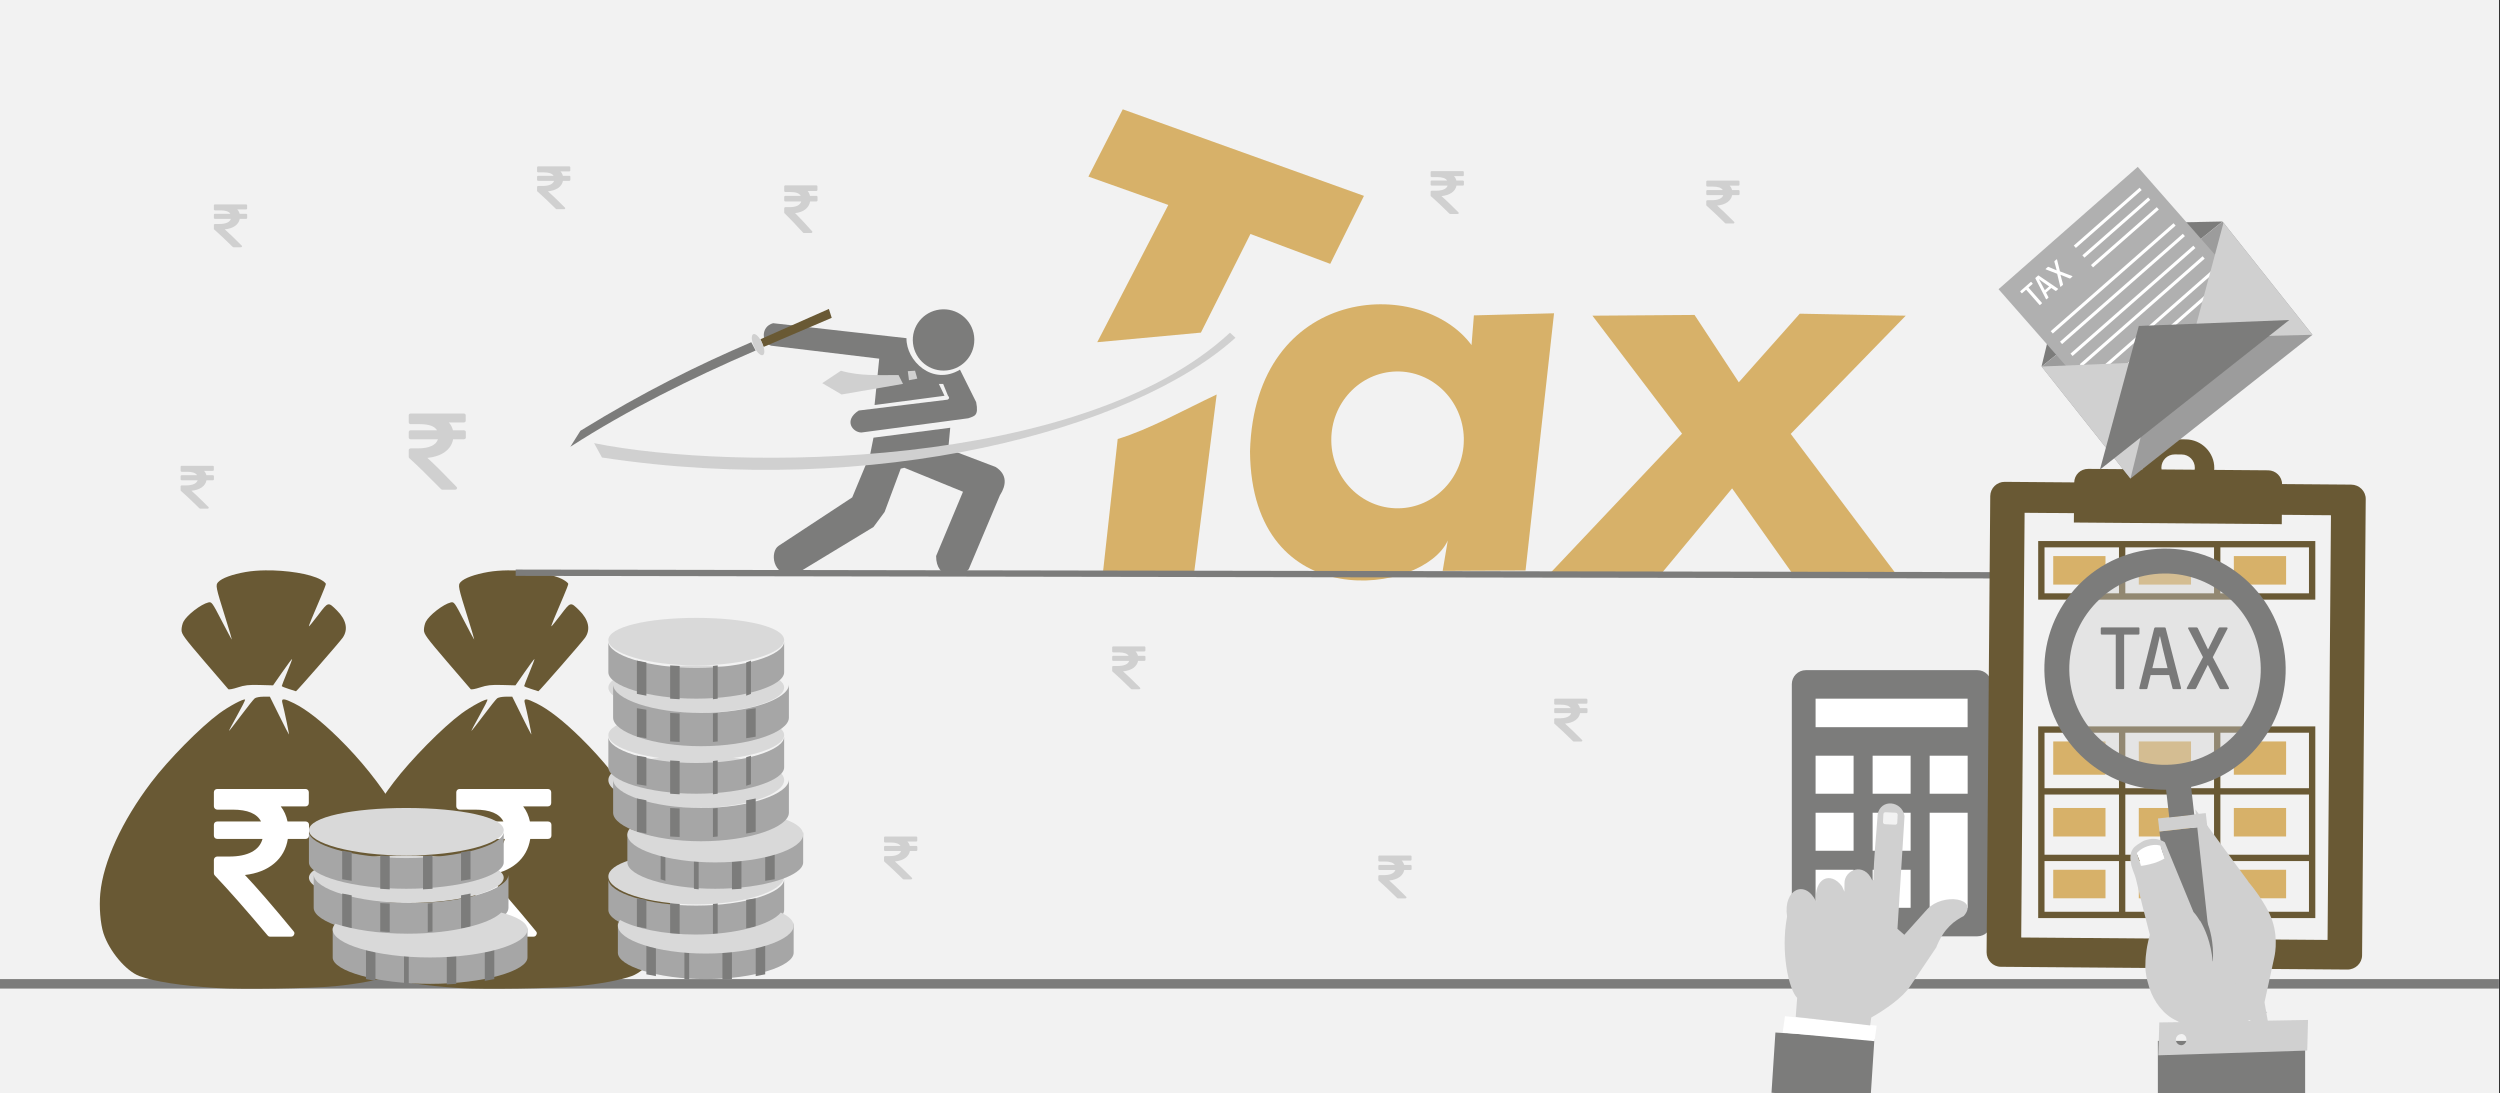 <svg width="526" height="230" xmlns="http://www.w3.org/2000/svg" xmlns:xlink="http://www.w3.org/1999/xlink" overflow="hidden"><rect width="100%" height="100%" fill="#333333" stroke="none"/><defs><clipPath id="clip0"><path d="M0 0 526 0 526 230 0 230Z" fill-rule="evenodd" clip-rule="evenodd"/></clipPath></defs><g clip-path="url(#clip0)"><rect x="0" y="0" width="525.239" height="230" fill="#FFFFFF" transform="scale(1.001 1)"/><rect x="0" y="0" width="525.239" height="230" fill="#F2F2F2" transform="scale(1.001 1)"/><path d="M0 0 525.239 0" stroke="#7C7C7B" stroke-width="1.997" stroke-miterlimit="8" fill="none" fill-rule="evenodd" transform="matrix(1.001 0 -0 1 0 207)"/><path d="M1.857 49 16.794 20.124 0 14.15 7.22 0 57.916 18.211 50.827 32.518 34.059 26.229 23.648 46.982 1.857 49Z" fill="#D7B169" fill-rule="evenodd" transform="matrix(1.001 0 -0 1 229 23)"/><path d="M23.965 0C17.003 3.281 9.907 7.304 3.16 9.368L0 38 19.172 37.921 23.965 0Z" fill="#D7B169" fill-rule="evenodd" transform="matrix(1.001 0 -0 1 232 83)"/><path d="M41.567 55.732 40.495 62.115 57.917 62.037 63.907 7.914 47.061 8.355 46.564 14.608C35.786 0 0.994 1.92 0 36.973 0.314 72 36.44 67.07 41.567 55.732Z" fill="#D7B169" fill-rule="evenodd" transform="matrix(1.001 0 -0 1 263 58)"/><path d="M27.959 14.539C27.959 22.453 21.796 28.895 14.137 28.947 6.478 29 0.21 22.664 0.105 14.75 0 6.836 6.085 0.342 13.744 0.158 21.402 0 27.75 6.257 27.959 14.145" fill="#F2F2F2" fill-rule="evenodd" transform="matrix(1.001 0 -0 1 280 78)"/><path d="M23.262 55 0 54.763 27.873 25.239 9.039 0.421 30.504 0.263 39.803 14.434 52.619 0 74.891 0.421 50.718 25.292 72.677 54.527 51.135 54.763 38.397 36.754 23.262 55Z" fill="#D7B169" fill-rule="evenodd" transform="matrix(1.001 0 -0 1 326 66)"/><path d="M12.981 6.527C12.981 10.072 10.132 12.946 6.57 12.973 3.008 13 0.106 10.153 0.053 6.607 0 3.062 2.823 0.161 6.385 0.081 9.947 0 12.902 2.793 12.981 6.339" fill="#7C7C7B" fill-rule="evenodd" transform="matrix(1.001 0 -0 1 192 65)"/><path d="M41.936 9.778C36.159 13.248 30.614 7.938 30.691 3.154L2.656 0C0 0.736 0.232 4.179 2.244 4.731L24.965 7.465 23.985 17.217 38.686 15.272 37.5 12.775 38.403 12.775 39.408 15.246C39.847 15.745 39.615 15.929 39.331 16.087L20.658 18.374C17.383 20.503 19.421 23 21.226 23L43.69 20.003C44.902 19.53 45.933 19.583 45.34 16.613L41.936 9.778Z" fill="#7C7C7B" fill-rule="evenodd" transform="matrix(1.001 0 -0 1 160 68)"/><path d="M37.892 0 21.758 2.086 21.075 5.545 17.291 14.653 1.813 24.845C0 26.033 0.368 31.287 5.15 30.97L21.758 20.884 24.097 17.716 27.486 8.607 28.248 8.422 40.573 13.465 34.923 26.983C34.897 31.921 39.784 32 41.782 29.756L48.325 14.231C49.691 12.092 49.928 9.875 47.458 8.264L37.472 4.462 37.892 0Z" fill="#7C7C7B" fill-rule="evenodd" transform="matrix(1.001 0 -0 1 162 90)"/><path d="M14.382 0 0 6.373 0.648 8 14.978 1.871 14.382 0Z" fill="#695934" fill-rule="evenodd" transform="matrix(1.001 0 -0 1 160 65)"/><path d="M2.193 1.814C2.81 2.99 2.996 4.24 2.625 4.632 2.224 5 1.421 4.387 0.803 3.211 0.185 2.059 0 0.809 0.371 0.392 0.741 0 1.544 0.613 2.162 1.765" fill="#D0D0D0" fill-rule="evenodd" transform="matrix(1.001 0 -0 1 158 70)"/><path d="M38.029 0C26.981 4.745 15.567 10.337 2.116 18.634L0 22C12.015 14.26 25.257 7.66 38.944 1.749L38.029 0Z" fill="#7C7C7B" fill-rule="evenodd" transform="matrix(1.001 0 -0 1 120 72)"/><path d="M0 23.238 1.648 26.256C58.846 35 113.297 20.532 134.805 1.067L133.653 0C102.412 28.989 29.227 29.171 0 23.238Z" fill="#D0D0D0" fill-rule="evenodd" transform="matrix(1.001 0 -0 1 125 70)"/><path d="M1.521 0 0 0.095 0.25 2 1.997 1.667 1.521 0Z" fill="#D0D0D0" fill-rule="evenodd" transform="matrix(1.001 0 -0 1 191 78)"/><path d="M16.038 0.914C12.029 0.888 7.889 1.168 3.931 0L0 2.614 4.062 5 16.975 2.767 16.038 0.914Z" fill="#D0D0D0" fill-rule="evenodd" transform="matrix(1.001 0 -0 1 173 78)"/><path d="M34.81 0.002C33.338 0.021 31.927 0.129 30.7 0.341 27.839 0.835 25.641 1.641 24.874 2.479 24.286 3.12 24.359 3.477 26.425 10.072 27.189 12.511 27.787 14.532 27.754 14.565 27.721 14.597 26.759 12.813 25.615 10.599 23.629 6.753 23.504 6.583 22.814 6.753 21.229 7.143 18.315 9.398 17.578 10.805 17.357 11.229 17.175 12.016 17.175 12.554 17.175 13.417 17.744 14.196 21.991 19.155 24.639 22.248 26.897 24.879 27.008 25.003 27.118 25.126 28.01 24.961 28.988 24.635 30.428 24.157 31.305 24.058 33.593 24.121L36.419 24.199 38.379 21.384C39.457 19.836 40.374 18.605 40.416 18.646 40.459 18.689 39.988 19.95 39.369 21.45 38.751 22.95 38.245 24.252 38.245 24.343 38.245 24.434 38.909 24.711 39.72 24.958L39.72 24.958C40.532 25.205 41.212 25.422 41.232 25.44 41.324 25.52 50.454 15.047 51.056 14.171 52.254 12.429 51.816 10.395 49.816 8.415 47.981 6.6 48.031 6.588 45.922 9.369 44.882 10.739 43.998 11.827 43.956 11.786 43.879 11.71 44.699 9.691 46.503 5.509 47.06 4.217 47.516 3.023 47.516 2.856 47.516 2.689 47.03 2.282 46.435 1.951 44.198 0.71 39.227-0.052 34.81 0.003ZM34.379 26.582C33.629 26.582 32.815 26.738 32.571 26.929 32.327 27.119 31.031 28.742 29.692 30.535 28.352 32.327 27.21 33.794 27.151 33.794 27.094 33.794 27.86 32.338 28.854 30.558 29.848 28.779 30.606 27.268 30.538 27.201 30.265 26.932 27.156 28.59 25.111 30.097 21.126 33.032 14.431 39.827 10.809 44.612 4.637 52.766 0.723 61.307 0.098 67.984-0.166 70.798 0.12 74.368 0.769 76.366 1.986 80.116 5.524 84.328 8.324 85.363 11.467 86.524 17.047 87.389 24.54 87.878 29.671 88.212 44.534 87.984 49.483 87.494 54.122 87.035 58.617 86.192 60.874 85.359 63.872 84.251 67.183 80.097 68.478 75.817 69.092 73.789 69.165 68.082 68.61 65.554 66.461 55.77 59.58 44.497 50.071 35.18 46.467 31.649 43.431 29.28 40.856 27.988 38.735 26.924 38.12 26.881 38.357 27.814 38.855 29.774 39.864 34.652 39.747 34.537 39.673 34.464 38.742 32.644 37.678 30.493L35.743 26.582Z" fill="#695934" fill-rule="evenodd" transform="matrix(1.001 0 -0 1 72 120)"/><path d="M19.801 7.041C19.667 6.908 19.496 6.842 19.289 6.842L15.48 6.842C15.227 5.621 14.752 4.562 14.055 3.664L19.244 3.664C19.452 3.664 19.622 3.598 19.756 3.466 19.889 3.333 19.956 3.164 19.956 2.958L19.956 0.706C19.956 0.5 19.889 0.331 19.756 0.199 19.622 0.066 19.452 0 19.244 0L0.713 0C0.505 0 0.334 0.066 0.2 0.199 0.067 0.331 0 0.5 0 0.706L0 3.642C0 3.833 0.071 3.998 0.212 4.138 0.353 4.278 0.52 4.348 0.713 4.348L3.942 4.348C7.075 4.348 9.065 5.179 9.911 6.842L0.713 6.842C0.505 6.842 0.334 6.908 0.2 7.04 0.067 7.173 0 7.342 0 7.548L0 9.8C0 10.005 0.067 10.175 0.2 10.307 0.334 10.44 0.505 10.505 0.713 10.505L10.223 10.505C9.897 11.712 9.136 12.632 7.94 13.264 6.745 13.897 5.167 14.214 3.207 14.214L0.713 14.214C0.52 14.214 0.353 14.284 0.212 14.424 0.07 14.563 0 14.729 0 14.92L0 17.723C0 17.915 0.067 18.077 0.2 18.209 3.051 21.211 6.749 25.411 11.292 30.812 11.426 30.989 11.611 31.077 11.849 31.077L16.192 31.077C16.504 31.077 16.72 30.945 16.838 30.679 16.987 30.415 16.958 30.164 16.749 29.929 12.414 24.661 9.006 20.718 6.526 18.099 9.05 17.804 11.1 16.995 12.674 15.671 14.247 14.347 15.205 12.625 15.547 10.506L19.289 10.506C19.496 10.506 19.667 10.44 19.801 10.307 19.934 10.175 20.001 10.006 20.001 9.8L20.001 7.549C20.001 7.342 19.934 7.173 19.801 7.041Z" fill="#FFFFFF" fill-rule="evenodd" transform="matrix(1.001 0 -0 1 96 166)"/><path d="M34.81 0.002C33.338 0.021 31.927 0.129 30.7 0.341 27.839 0.835 25.641 1.641 24.874 2.479 24.286 3.12 24.359 3.477 26.425 10.072 27.189 12.511 27.787 14.532 27.754 14.565 27.721 14.597 26.759 12.813 25.615 10.599 23.629 6.753 23.504 6.583 22.814 6.753 21.229 7.143 18.315 9.398 17.578 10.805 17.357 11.229 17.175 12.016 17.175 12.554 17.175 13.417 17.744 14.196 21.991 19.155 24.639 22.248 26.897 24.879 27.008 25.003 27.118 25.126 28.01 24.961 28.988 24.635 30.428 24.157 31.305 24.058 33.593 24.121L36.419 24.199 38.379 21.384C39.457 19.836 40.374 18.605 40.416 18.646 40.459 18.689 39.988 19.95 39.369 21.45 38.751 22.95 38.245 24.252 38.245 24.343 38.245 24.434 38.909 24.711 39.72 24.958L39.72 24.958C40.532 25.205 41.212 25.422 41.232 25.44 41.324 25.52 50.454 15.047 51.056 14.171 52.254 12.429 51.816 10.395 49.816 8.415 47.981 6.6 48.031 6.588 45.922 9.369 44.882 10.739 43.998 11.827 43.956 11.786 43.879 11.71 44.699 9.691 46.503 5.509 47.06 4.217 47.516 3.023 47.516 2.856 47.516 2.689 47.03 2.282 46.435 1.951 44.198 0.71 39.227-0.052 34.81 0.003ZM34.379 26.582C33.629 26.582 32.815 26.738 32.571 26.929 32.327 27.119 31.031 28.742 29.692 30.535 28.352 32.327 27.21 33.794 27.151 33.794 27.094 33.794 27.86 32.338 28.854 30.558 29.848 28.779 30.606 27.268 30.538 27.201 30.265 26.932 27.156 28.59 25.111 30.097 21.126 33.032 14.431 39.827 10.809 44.612 4.637 52.766 0.723 61.307 0.098 67.984-0.166 70.798 0.12 74.368 0.769 76.366 1.986 80.116 5.524 84.328 8.324 85.363 11.467 86.524 17.047 87.389 24.54 87.878 29.671 88.212 44.534 87.984 49.483 87.494 54.122 87.035 58.617 86.192 60.874 85.359 63.872 84.251 67.183 80.097 68.478 75.817 69.092 73.789 69.165 68.082 68.61 65.554 66.461 55.77 59.58 44.497 50.071 35.18 46.467 31.649 43.431 29.28 40.856 27.988 38.735 26.924 38.12 26.881 38.357 27.814 38.855 29.774 39.864 34.652 39.747 34.537 39.673 34.464 38.742 32.644 37.678 30.493L35.743 26.582Z" fill="#695934" fill-rule="evenodd" transform="matrix(1.001 0 -0 1 21 120)"/><path d="M19.801 7.041C19.667 6.908 19.496 6.842 19.289 6.842L15.48 6.842C15.227 5.621 14.752 4.562 14.055 3.664L19.244 3.664C19.452 3.664 19.622 3.598 19.756 3.466 19.889 3.333 19.956 3.164 19.956 2.958L19.956 0.706C19.956 0.5 19.889 0.331 19.756 0.199 19.622 0.066 19.452 0 19.244 0L0.713 0C0.505 0 0.334 0.066 0.2 0.199 0.067 0.331 0 0.5 0 0.706L0 3.642C0 3.833 0.071 3.998 0.212 4.138 0.353 4.278 0.52 4.348 0.713 4.348L3.942 4.348C7.075 4.348 9.065 5.179 9.911 6.842L0.713 6.842C0.505 6.842 0.334 6.908 0.2 7.04 0.067 7.173 0 7.342 0 7.548L0 9.8C0 10.005 0.067 10.175 0.2 10.307 0.334 10.44 0.505 10.505 0.713 10.505L10.223 10.505C9.897 11.712 9.136 12.632 7.94 13.264 6.745 13.897 5.167 14.214 3.207 14.214L0.713 14.214C0.52 14.214 0.353 14.284 0.212 14.424 0.07 14.563 0 14.729 0 14.92L0 17.723C0 17.915 0.067 18.077 0.2 18.209 3.051 21.211 6.749 25.411 11.292 30.812 11.426 30.989 11.611 31.077 11.849 31.077L16.192 31.077C16.504 31.077 16.72 30.945 16.838 30.679 16.987 30.415 16.958 30.164 16.749 29.929 12.414 24.661 9.006 20.718 6.526 18.099 9.05 17.804 11.1 16.995 12.674 15.671 14.247 14.347 15.205 12.625 15.547 10.506L19.289 10.506C19.496 10.506 19.667 10.44 19.801 10.307 19.934 10.175 20.001 10.006 20.001 9.8L20.001 7.549C20.001 7.342 19.934 7.173 19.801 7.041Z" fill="#FFFFFF" fill-rule="evenodd" transform="matrix(1.001 0 -0 1 45 166)"/><path d="M18.473 5.538C8.271 5.538 0 2.804 0 0L0 6.458C0.006 9.26 8.274 12 18.473 12 28.673 12 36.941 9.26 36.947 6.458L36.947 0C36.947 2.804 28.676 5.538 18.473 5.538" fill="#A6A6A6" fill-rule="evenodd" transform="matrix(1.001 0 -0 1 130 194)"/><path d="M18.473 5.538C8.271 5.538 0 2.804 0 0L0 6.458C0.006 9.26 8.274 12 18.473 12 28.673 12 36.941 9.26 36.947 6.458L36.947 0C36.947 2.804 28.676 5.538 18.473 5.538" fill="#A6A6A6" fill-rule="evenodd" transform="matrix(1.001 0 -0 1 128 185)"/><path d="M0 0 0 5.997C0.639 6.111 1.305 6.22 1.997 6.321L1.997 0.324C1.305 0.222 0.639 0.114 0 0" fill="#7C7C7B" fill-rule="evenodd" transform="matrix(1.001 0 -0 1 134 189)"/><path d="M0 0.324 0 6.322C0.692 6.22 1.358 6.111 1.997 5.997L1.997 0C1.358 0.114 0.692 0.222 0 0.324" fill="#7C7C7B" fill-rule="evenodd" transform="matrix(1.001 0 -0 1 157 189)"/><path d="M0 0 0 6.999C0.656 7.045 1.321 7.086 1.997 7.119L1.997 0.119C1.321 0.086 0.656 0.046 0 0" fill="#7C7C7B" fill-rule="evenodd" transform="matrix(1.001 0 -0 1 141 190)"/><path d="M0 0.119 0 7.119C0.338 7.086 0.671 7.045 0.999 6.999L0.999 0C0.671 0.046 0.338 0.086 0 0.119" fill="#7C7C7B" fill-rule="evenodd" transform="matrix(1.001 0 -0 1 150 190)"/><path d="M0 0 0 6.997C0.639 7.13 1.305 7.256 1.997 7.375L1.997 0.378C1.305 0.259 0.639 0.133 0 0" fill="#7C7C7B" fill-rule="evenodd" transform="matrix(1.001 0 -0 1 136 198)"/><path d="M0 0.378 0 7.376C0.692 7.256 1.358 7.13 1.997 6.997L1.997 0C1.358 0.133 0.692 0.259 0 0.378" fill="#7C7C7B" fill-rule="evenodd" transform="matrix(1.001 0 -0 1 159 198)"/><path d="M0 0 0 6.999C0.328 7.045 0.661 7.086 0.999 7.119L0.999 0.119C0.661 0.086 0.328 0.046 0 0" fill="#7C7C7B" fill-rule="evenodd" transform="matrix(1.001 0 -0 1 144 199)"/><path d="M0 0.119 0 7.119C0.676 7.086 1.341 7.045 1.997 6.999L1.997 0C1.341 0.046 0.676 0.086 0 0.119" fill="#7C7C7B" fill-rule="evenodd" transform="matrix(1.001 0 -0 1 152 199)"/><path d="M34.255 0C32.237 2.498 24.984 4.628 16.342 4.628 9.585 4.628 3.678 3.325 0.458 1.563 0.161 1.941 0 2.341 0 2.758 0 5.796 8.271 8.628 18.473 8.628 28.676 8.628 36.947 5.796 36.947 2.758 36.947 1.711 35.962 0.775 34.255 0" fill="#D9D9D9" fill-rule="evenodd" transform="matrix(1.001 0 -0 1 130 192)"/><path d="M22.736 5.283C13.348 5.283 5.602 2.768 4.424 0 1.668 0.879 0 2.05 0 3.413 0 6.45 8.271 9.283 18.473 9.283 28.676 9.283 36.947 6.45 36.947 3.413 36.947 3.279 36.925 3.148 36.893 3.018 33.505 4.36 28.422 5.283 22.736 5.283" fill="#D9D9D9" fill-rule="evenodd" transform="matrix(1.001 0 -0 1 128 181)"/><path d="M18.473 5.538C8.271 5.538 0 2.804 0 0L0 6.458C0.006 9.26 8.274 12 18.473 12 28.673 12 36.941 9.26 36.947 6.458L36.947 0C36.947 2.804 28.676 5.538 18.473 5.538" fill="#A6A6A6" fill-rule="evenodd" transform="matrix(1.001 0 -0 1 132 175)"/><path d="M0 0 0 5.997C0.32 6.111 0.653 6.22 0.999 6.321L0.999 0.324C0.653 0.222 0.32 0.114 0 0" fill="#7C7C7B" fill-rule="evenodd" transform="matrix(1.001 0 -0 1 139 179)"/><path d="M0 0.324 0 6.322C0.692 6.22 1.358 6.111 1.997 5.997L1.997 0C1.358 0.114 0.692 0.222 0 0.324" fill="#7C7C7B" fill-rule="evenodd" transform="matrix(1.001 0 -0 1 161 179)"/><path d="M0 0 0 6.999C0.328 7.045 0.661 7.086 0.999 7.119L0.999 0.119C0.661 0.086 0.328 0.046 0 0" fill="#7C7C7B" fill-rule="evenodd" transform="matrix(1.001 0 -0 1 146 180)"/><path d="M0 0.119 0 7.119C0.676 7.086 1.341 7.045 1.997 6.999L1.997 0C1.341 0.046 0.676 0.086 0 0.119" fill="#7C7C7B" fill-rule="evenodd" transform="matrix(1.001 0 -0 1 154 180)"/><path d="M31.968 0C29.758 2.42 22.647 4.451 14.21 4.451 8.762 4.451 3.866 3.603 0.485 2.351 0.171 2.741 0 3.151 0 3.581 0 6.619 8.271 9.451 18.473 9.451 28.676 9.451 36.947 6.619 36.947 3.581 36.947 2.129 35.054 0.894 31.968 0" fill="#D9D9D9" fill-rule="evenodd" transform="matrix(1.001 0 -0 1 132 172)"/><path d="M36.947 5.13C36.947 8.167 28.676 11 18.473 11 8.271 11 0 8.167 0 5.13 0 2.092 8.271 0 18.473 0 28.676 0 36.947 2.092 36.947 5.13" fill="#D9D9D9" fill-rule="evenodd" transform="matrix(1.001 0 -0 1 128 159)"/><path d="M18.473 6C8.271 6 0 3.038 0 0L0 6.996C0.006 10.032 8.274 13 18.473 13 28.673 13 36.941 10.032 36.947 6.996L36.947 0C36.947 3.038 28.676 6 18.473 6" fill="#A6A6A6" fill-rule="evenodd" transform="matrix(1.001 0 -0 1 129 164)"/><path d="M0 0 0 6.997C0.639 7.13 1.305 7.256 1.997 7.375L1.997 0.378C1.305 0.259 0.639 0.133 0 0" fill="#7C7C7B" fill-rule="evenodd" transform="matrix(1.001 0 -0 1 134 168)"/><path d="M0 0.378 0 7.376C0.692 7.256 1.358 7.13 1.997 6.997L1.997 0C1.358 0.133 0.692 0.259 0 0.378" fill="#7C7C7B" fill-rule="evenodd" transform="matrix(1.001 0 -0 1 157 168)"/><path d="M0 0 0 5.999C0.656 6.039 1.321 6.074 1.997 6.102L1.997 0.102C1.321 0.074 0.656 0.039 0 0" fill="#7C7C7B" fill-rule="evenodd" transform="matrix(1.001 0 -0 1 141 170)"/><path d="M0 0.102 0 6.102C0.338 6.074 0.671 6.039 0.999 5.999L0.999 0C0.671 0.039 0.338 0.074 0 0.102" fill="#7C7C7B" fill-rule="evenodd" transform="matrix(1.001 0 -0 1 150 170)"/><path d="M36.947 4.664C36.947 7.425 28.676 10 18.473 10 8.271 10 0 7.425 0 4.664 0 1.902 8.271 0 18.473 0 28.676 0 36.947 1.902 36.947 4.664" fill="#D9D9D9" fill-rule="evenodd" transform="matrix(1.001 0 -0 1 128 150)"/><path d="M18.473 5.538C8.271 5.538 0 2.804 0 0L0 6.458C0.006 9.26 8.274 12 18.473 12 28.673 12 36.941 9.26 36.947 6.458L36.947 0C36.947 2.804 28.676 5.538 18.473 5.538" fill="#A6A6A6" fill-rule="evenodd" transform="matrix(1.001 0 -0 1 128 155)"/><path d="M0 0 0 5.997C0.639 6.111 1.305 6.22 1.997 6.321L1.997 0.324C1.305 0.222 0.639 0.114 0 0" fill="#7C7C7B" fill-rule="evenodd" transform="matrix(1.001 0 -0 1 134 159)"/><path d="M0 0.324 0 6.322C0.346 6.22 0.679 6.111 0.999 5.997L0.999 0C0.679 0.114 0.346 0.222 0 0.324" fill="#7C7C7B" fill-rule="evenodd" transform="matrix(1.001 0 -0 1 157 159)"/><path d="M0 0 0 6.999C0.656 7.045 1.321 7.086 1.997 7.119L1.997 0.119C1.321 0.086 0.656 0.046 0 0" fill="#7C7C7B" fill-rule="evenodd" transform="matrix(1.001 0 -0 1 141 160)"/><path d="M0 0.119 0 7.119C0.338 7.086 0.671 7.045 0.999 6.999L0.999 0C0.671 0.046 0.338 0.086 0 0.119" fill="#7C7C7B" fill-rule="evenodd" transform="matrix(1.001 0 -0 1 150 160)"/><path d="M36.947 4.664C36.947 7.425 28.676 10 18.473 10 8.271 10 0 7.425 0 4.664 0 1.902 8.271 0 18.473 0 28.676 0 36.947 1.902 36.947 4.664" fill="#D9D9D9" fill-rule="evenodd" transform="matrix(1.001 0 -0 1 128 140)"/><path d="M18.473 6C8.271 6 0 3.038 0 0L0 6.996C0.006 10.032 8.274 13 18.473 13 28.673 13 36.941 10.032 36.947 6.996L36.947 0C36.947 3.038 28.676 6 18.473 6" fill="#A6A6A6" fill-rule="evenodd" transform="matrix(1.001 0 -0 1 129 144)"/><path d="M0 0 0 5.997C0.639 6.111 1.305 6.22 1.997 6.321L1.997 0.324C1.305 0.222 0.639 0.114 0 0" fill="#7C7C7B" fill-rule="evenodd" transform="matrix(1.001 0 -0 1 134 149)"/><path d="M0 0.324 0 6.322C0.692 6.22 1.358 6.111 1.997 5.997L1.997 0C1.358 0.114 0.692 0.222 0 0.324" fill="#7C7C7B" fill-rule="evenodd" transform="matrix(1.001 0 -0 1 157 149)"/><path d="M0 0 0 5.999C0.656 6.039 1.321 6.074 1.997 6.102L1.997 0.102C1.321 0.074 0.656 0.039 0 0" fill="#7C7C7B" fill-rule="evenodd" transform="matrix(1.001 0 -0 1 141 150)"/><path d="M0 0.102 0 6.102C0.338 6.074 0.671 6.039 0.999 5.999L0.999 0C0.671 0.039 0.338 0.074 0 0.102" fill="#7C7C7B" fill-rule="evenodd" transform="matrix(1.001 0 -0 1 150 150)"/><path d="M36.947 4.664C36.947 7.425 28.676 10 18.473 10 8.271 10 0 7.425 0 4.664 0 1.902 8.271 0 18.473 0 28.676 0 36.947 1.902 36.947 4.664" fill="#D9D9D9" fill-rule="evenodd" transform="matrix(1.001 0 -0 1 128 130)"/><path d="M18.473 5.538C8.271 5.538 0 2.804 0 0L0 6.458C0.006 9.26 8.274 12 18.473 12 28.673 12 36.941 9.26 36.947 6.458L36.947 0C36.947 2.804 28.676 5.538 18.473 5.538" fill="#A6A6A6" fill-rule="evenodd" transform="matrix(1.001 0 -0 1 128 135)"/><path d="M0 0 0 6.997C0.639 7.13 1.305 7.256 1.997 7.375L1.997 0.378C1.305 0.259 0.639 0.133 0 0" fill="#7C7C7B" fill-rule="evenodd" transform="matrix(1.001 0 -0 1 134 139)"/><path d="M0 0.378 0 7.376C0.346 7.256 0.679 7.13 0.999 6.997L0.999 0C0.679 0.133 0.346 0.259 0 0.378" fill="#7C7C7B" fill-rule="evenodd" transform="matrix(1.001 0 -0 1 157 139)"/><path d="M0 0 0 6.999C0.656 7.045 1.321 7.086 1.997 7.119L1.997 0.119C1.321 0.086 0.656 0.046 0 0" fill="#7C7C7B" fill-rule="evenodd" transform="matrix(1.001 0 -0 1 141 140)"/><path d="M0 0.119 0 7.119C0.338 7.086 0.671 7.045 0.999 6.999L0.999 0C0.671 0.046 0.338 0.086 0 0.119" fill="#7C7C7B" fill-rule="evenodd" transform="matrix(1.001 0 -0 1 150 140)"/><path d="M20.47 5.538C9.165 5.538 0 2.804 0 0L0 6.458C0.006 9.26 9.168 12 20.47 12 31.772 12 40.934 9.26 40.941 6.458L40.941 0C40.941 2.804 31.776 5.538 20.47 5.538" fill="#A6A6A6" fill-rule="evenodd" transform="matrix(1.001 0 -0 1 70 195)"/><path d="M40.941 4.664C40.941 7.425 31.776 10 20.47 10 9.165 10 0 7.425 0 4.664 0 1.902 9.165 0 20.47 0 31.776 0 40.941 1.902 40.941 4.664" fill="#D9D9D9" fill-rule="evenodd" transform="matrix(1.001 0 -0 1 65 180)"/><path d="M20.47 6C9.165 6 0 3.038 0 0L0 6.996C0.006 10.032 9.168 13 20.47 13 31.772 13 40.934 10.032 40.941 6.996L40.941 0C40.941 3.038 31.776 6 20.47 6" fill="#A6A6A6" fill-rule="evenodd" transform="matrix(1.001 0 -0 1 66 184)"/><path d="M0 0 0 6.997C0.639 7.13 1.305 7.256 1.997 7.375L1.997 0.378C1.305 0.259 0.639 0.133 0 0" fill="#7C7C7B" fill-rule="evenodd" transform="matrix(1.001 0 -0 1 72 188)"/><path d="M0 0.378 0 7.376C0.692 7.256 1.358 7.13 1.997 6.997L1.997 0C1.358 0.133 0.692 0.259 0 0.378" fill="#7C7C7B" fill-rule="evenodd" transform="matrix(1.001 0 -0 1 97 188)"/><path d="M0 0 0 5.999C0.656 6.039 1.321 6.074 1.997 6.102L1.997 0.102C1.321 0.074 0.656 0.039 0 0" fill="#7C7C7B" fill-rule="evenodd" transform="matrix(1.001 0 -0 1 80 190)"/><path d="M0 0.102 0 6.102C0.338 6.074 0.671 6.039 0.999 5.999L0.999 0C0.671 0.039 0.338 0.074 0 0.102" fill="#7C7C7B" fill-rule="evenodd" transform="matrix(1.001 0 -0 1 90 190)"/><path d="M0 0 0 6.997C0.639 7.13 1.305 7.256 1.997 7.375L1.997 0.378C1.305 0.259 0.639 0.133 0 0" fill="#7C7C7B" fill-rule="evenodd" transform="matrix(1.001 0 -0 1 77 199)"/><path d="M0 0.378 0 7.376C0.692 7.256 1.358 7.13 1.997 6.997L1.997 0C1.358 0.133 0.692 0.259 0 0.378" fill="#7C7C7B" fill-rule="evenodd" transform="matrix(1.001 0 -0 1 102 199)"/><path d="M0 0 0 6.999C0.328 7.045 0.661 7.086 0.999 7.119L0.999 0.119C0.661 0.086 0.328 0.046 0 0" fill="#7C7C7B" fill-rule="evenodd" transform="matrix(1.001 0 -0 1 85 200)"/><path d="M0 0.119 0 7.119C0.676 7.086 1.341 7.045 1.997 6.999L1.997 0C1.341 0.046 0.676 0.086 0 0.119" fill="#7C7C7B" fill-rule="evenodd" transform="matrix(1.001 0 -0 1 94 200)"/><path d="M35.424 0C32.975 2.42 25.095 4.451 15.746 4.451 9.709 4.451 4.284 3.603 0.537 2.351 0.19 2.741 0 3.151 0 3.581 0 6.619 9.165 9.451 20.47 9.451 31.776 9.451 40.941 6.619 40.941 3.581 40.941 2.129 38.844 0.894 35.424 0" fill="#D9D9D9" fill-rule="evenodd" transform="matrix(1.001 0 -0 1 70 192)"/><path d="M40.941 4.664C40.941 7.425 31.776 10 20.47 10 9.165 10 0 7.425 0 4.664 0 1.902 9.165 0 20.47 0 31.776 0 40.941 1.902 40.941 4.664" fill="#D9D9D9" fill-rule="evenodd" transform="matrix(1.001 0 -0 1 65 170)"/><path d="M20.47 5.538C9.165 5.538 0 2.804 0 0L0 6.458C0.006 9.26 9.168 12 20.47 12 31.772 12 40.934 9.26 40.941 6.458L40.941 0C40.941 2.804 31.776 5.538 20.47 5.538" fill="#A6A6A6" fill-rule="evenodd" transform="matrix(1.001 0 -0 1 65 175)"/><path d="M0 0 0 5.997C0.639 6.111 1.305 6.22 1.997 6.321L1.997 0.324C1.305 0.222 0.639 0.114 0 0" fill="#7C7C7B" fill-rule="evenodd" transform="matrix(1.001 0 -0 1 72 179)"/><path d="M0 0.324 0 6.322C0.692 6.22 1.358 6.111 1.997 5.997L1.997 0C1.358 0.114 0.692 0.222 0 0.324" fill="#7C7C7B" fill-rule="evenodd" transform="matrix(1.001 0 -0 1 97 179)"/><path d="M0 0 0 6.999C0.656 7.045 1.321 7.086 1.997 7.119L1.997 0.119C1.321 0.086 0.656 0.046 0 0" fill="#7C7C7B" fill-rule="evenodd" transform="matrix(1.001 0 -0 1 80 180)"/><path d="M0 0.119 0 7.119C0.676 7.086 1.341 7.045 1.997 6.999L1.997 0C1.341 0.046 0.676 0.086 0 0.119" fill="#7C7C7B" fill-rule="evenodd" transform="matrix(1.001 0 -0 1 89 180)"/><path d="M0 0 319.345 0.556" stroke="#7C7C7B" stroke-width="1.331" stroke-miterlimit="8" fill="none" fill-rule="evenodd" transform="matrix(1.001 0 -0 1 108.5 120.5)"/><path d="M0 2.944C-8.91194e-16 1.318 1.318 0 2.944 0L38.995 0C40.621 -8.91193e-16 41.939 1.318 41.939 2.944L41.939 53.056C41.939 54.682 40.621 56 38.995 56L2.944 56C1.318 56 0 54.682 0 53.056Z" fill="#7C7C7B" fill-rule="evenodd" transform="matrix(1.001 0 -0 1 377 141)"/><rect x="0" y="0" width="31.954" height="6" fill="#FFFFFF" transform="matrix(1.001 0 -0 1 382 147)"/><rect x="0" y="0" width="7.988" height="8" fill="#FFFFFF" transform="matrix(1.001 0 -0 1 382 159)"/><rect x="0" y="0" width="7.988" height="8" fill="#FFFFFF" transform="matrix(1.001 0 -0 1 394 159)"/><rect x="0" y="0" width="7.988" height="8" fill="#FFFFFF" transform="matrix(1.001 0 -0 1 406 159)"/><rect x="0" y="0" width="7.988" height="8" fill="#FFFFFF" transform="matrix(1.001 0 -0 1 382 171)"/><rect x="0" y="0" width="7.988" height="8" fill="#FFFFFF" transform="matrix(1.001 0 -0 1 394 171)"/><rect x="0" y="0" width="7.988" height="8" fill="#FFFFFF" transform="matrix(1.001 0 -0 1 382 183)"/><rect x="0" y="0" width="7.988" height="8" fill="#FFFFFF" transform="matrix(1.001 0 -0 1 394 183)"/><rect x="0" y="0" width="7.988" height="20" fill="#FFFFFF" transform="matrix(1.001 0 -0 1 406 171)"/><rect x="-20.85" y="-12.701" width="20.85" height="12.701" fill="#7C7C7B" transform="matrix(0.999 0.065 0.065 -0.998 394.377 218.596)"/><path d="M-1.173-9.394 0-6.308-18.329 0-19.58-3.259-1.173-9.394Z" fill="#FFFFFF" fill-rule="evenodd" transform="matrix(0.975 -0.227 -0.226 -0.974 393.427 209.649)"/><path d="M-28.427-46.044-27.832-44.473C-24.693-43.568-20.277-41.812-18.336-39.872L-11.204-33.221C-8.72-29.562-6.029-28.565-4.071-28.084 0-25.165-7.176-22.264-11.204-24.934L-17.129-29.091-18.25-27.549-11.445-4.776C-11.212-1.534-15.473 0-16.861-3.132-18.19-7.548-19.751-11.853-20.846-16.389L-21.113-16.407C-21.872-12.194-26.314-12.897-26.927-15.668L-27.349-17.396-27.582-16.185C-29.178-12.472-32.981-13.128-33.611-18.079-34.715-12.961-39.803-13.894-40.269-19.77-43.34-26.754-43.374-34.893-42.063-36.907L-43.262-40.741-28.427-46.044Z" fill="#D0D0D0" fill-rule="evenodd" transform="matrix(0.975 -0.227 -0.226 -0.974 410.795 164.454)"/><path d="M0-0.42C4.7792e-17-0.188-0.188 4.77921e-17-0.42 4.77921e-17L-2.583 0C-2.815 9.55841e-17-3.003-0.188-3.003-0.42L-3.003-2.1C-3.003-2.332-2.815-2.52-2.583-2.52L-0.42-2.52C-0.188-2.52 -4.7792e-17-2.332 -4.7792e-17-2.1Z" fill="#F2F2F2" fill-rule="evenodd" transform="matrix(1 0.05 0.05 -0.999 399.29 171.021)"/><path d="M9.076 0C5.975 0 5.975 0 5.975 0 2.647 0 0 2.727 0 5.985 0 9.318 2.647 12.045 5.975 12.045 9.076 12.045 9.076 12.045 9.076 12.045 12.404 12.045 15.127 9.318 15.127 5.985 15.127 2.727 12.404 0 9.076 0M8.244 8.788C6.807 8.788 6.807 8.788 6.807 8.788 5.219 8.788 4.009 7.575 4.009 5.985 4.009 4.47 5.219 3.182 6.807 3.182 8.244 3.182 8.244 3.182 8.244 3.182 9.832 3.182 11.042 4.47 11.042 5.985 11.042 7.575 9.832 8.788 8.244 8.788" fill="#695934" fill-rule="evenodd" transform="matrix(1.001 0.008 -0.008 1 450.791 92.372)"/><path d="M75.824 102.033C3.024 102.033 3.024 102.033 3.024 102.033 1.361 102.033 0 100.672 0 99.01 0 3.023 0 3.023 0 3.023 0 1.36 1.361 0 3.024 0 75.824 0 75.824 0 75.824 0 77.562 0 78.923 1.36 78.923 3.023 78.923 99.01 78.923 99.01 78.923 99.01 78.923 100.672 77.562 102.033 75.824 102.033" fill="#695934" fill-rule="evenodd" transform="matrix(1.001 0.008 -0.008 1 418.772 101.356)"/><rect x="0" y="0" width="64.392" height="89.357" fill="#F2F2F2" transform="matrix(1.001 0.008 -0.008 1 425.978 107.892)"/><path d="M43.698 11.31C0 11.31 0 11.31 0 11.31 0 2.941 0 2.941 0 2.941 0 1.282 1.285 0 2.949 0 40.75 0 40.75 0 40.75 0 42.337 0 43.698 1.282 43.698 2.941L43.698 11.31Z" fill="#695934" fill-rule="evenodd" transform="matrix(1.001 0.008 -0.008 1 436.433 98.628)"/><rect x="0" y="0" width="56.917" height="39" stroke="#695934" stroke-width="1.331" stroke-miterlimit="8" fill="none" transform="matrix(1.001 0 -0 1 429.5 153.5)"/><path d="M0 0 0 38.637" stroke="#695934" stroke-width="1.331" stroke-miterlimit="8" fill="none" fill-rule="evenodd" transform="matrix(1.001 0 -0 1 446.5 153.5)"/><path d="M0 0 0 38.637" stroke="#695934" stroke-width="1.331" stroke-miterlimit="8" fill="none" fill-rule="evenodd" transform="matrix(1.001 0 -0 1 466.5 153.5)"/><path d="M0 0 0 11.036" stroke="#695934" stroke-width="1.331" stroke-miterlimit="8" fill="none" fill-rule="evenodd" transform="matrix(1.001 0 -0 1 446.5 114.5)"/><path d="M0 0 0 11.036" stroke="#695934" stroke-width="1.331" stroke-miterlimit="8" fill="none" fill-rule="evenodd" transform="matrix(1.001 0 -0 1 466.5 114.5)"/><path d="M0 0 0 56.455" stroke="#695934" stroke-width="1.331" stroke-miterlimit="8" fill="none" fill-rule="evenodd" transform="matrix(-4.37114e-08 1 -1.001 -4.37747e-08 486.037 166.5)"/><path d="M0 0 0 56.455" stroke="#695934" stroke-width="1.331" stroke-miterlimit="8" fill="none" fill-rule="evenodd" transform="matrix(-4.37114e-08 1 -1.001 -4.37747e-08 486.037 180.5)"/><rect x="0" y="0" width="10.984" height="7" fill="#D7B169" transform="matrix(1.001 0 -0 1 432 156)"/><rect x="0" y="0" width="10.984" height="7" fill="#D7B169" transform="matrix(1.001 0 -0 1 450 156)"/><rect x="0" y="0" width="10.984" height="6" fill="#D7B169" transform="matrix(1.001 0 -0 1 450 170)"/><rect x="0" y="0" width="10.984" height="7" fill="#D7B169" transform="matrix(1.001 0 -0 1 470 156)"/><rect x="0" y="0" width="10.984" height="6" fill="#D7B169" transform="matrix(1.001 0 -0 1 470 170)"/><rect x="0" y="0" width="10.984" height="6" fill="#D7B169" transform="matrix(1.001 0 -0 1 432 170)"/><rect x="0" y="0" width="10.984" height="6" fill="#D7B169" transform="matrix(1.001 0 -0 1 432 183)"/><rect x="0" y="0" width="10.984" height="6" fill="#D7B169" transform="matrix(1.001 0 -0 1 450 183)"/><rect x="0" y="0" width="10.984" height="6" fill="#D7B169" transform="matrix(1.001 0 -0 1 470 183)"/><rect x="0" y="0" width="56.917" height="11" stroke="#695934" stroke-width="1.331" stroke-miterlimit="8" fill="none" transform="matrix(1.001 0 -0 1 429.5 114.5)"/><rect x="0" y="0" width="10.984" height="6" fill="#D7B169" transform="matrix(1.001 0 -0 1 432 117)"/><rect x="0" y="0" width="10.984" height="6" fill="#D7B169" transform="matrix(1.001 0 -0 1 450 117)"/><rect x="0" y="0" width="10.984" height="6" fill="#D7B169" transform="matrix(1.001 0 -0 1 470 117)"/><path d="M12.4 1.897 11.811 4.531 10.844 8.576 14.039 8.576 13.072 4.615 12.463 1.897ZM18.626 0 20.013 0C20.136-0.001 20.227 0.017 20.286 0.053 20.346 0.089 20.395 0.149 20.433 0.232L22.514 4.572 22.577 4.572C22.928 3.879 23.288 3.158 23.657 2.41 24.026 1.661 24.381 0.935 24.721 0.232 24.76 0.149 24.809 0.089 24.869 0.053 24.928 0.017 25.019-0.001 25.142 0L26.403 0C26.527 0.002 26.605 0.03 26.637 0.084 26.669 0.139 26.668 0.209 26.634 0.295L23.544 6.278C24.054 7.263 24.612 8.327 25.218 9.47 25.825 10.613 26.388 11.677 26.907 12.662 26.962 12.768 26.975 12.851 26.947 12.909 26.919 12.968 26.843 12.998 26.718 12.999L25.415 12.999C25.301 13.004 25.209 12.994 25.137 12.97 25.065 12.946 25.003 12.878 24.953 12.767L22.535 7.943 22.472 7.943 20.076 12.767C20.016 12.878 19.952 12.946 19.884 12.97 19.816 12.994 19.726 13.004 19.614 12.999L18.31 12.999C18.186 12.998 18.109 12.968 18.082 12.909 18.054 12.851 18.067 12.768 18.121 12.662L21.484 6.257 18.394 0.295C18.341 0.2 18.332 0.127 18.368 0.077 18.404 0.026 18.49 0.001 18.626 0ZM11.559 0 13.345 0C13.439-0.002 13.51 0.013 13.558 0.042 13.607 0.072 13.641 0.128 13.661 0.211L16.856 12.641C16.882 12.72 16.887 12.798 16.872 12.875 16.856 12.952 16.788 12.993 16.667 12.999L15.384 12.999C15.213 13.002 15.115 12.953 15.09 12.851L14.376 10.028 10.487 10.028 9.793 12.851C9.782 12.904 9.752 12.941 9.704 12.965 9.656 12.988 9.594 12.999 9.52 12.999L8.385 12.999C8.268 13.002 8.186 12.98 8.138 12.936 8.09 12.891 8.081 12.806 8.112 12.683L11.222 0.253C11.231 0.187 11.261 0.129 11.312 0.079 11.363 0.029 11.445 0.003 11.559 0ZM0.252 0 7.88 0C7.964 0.001 8.027 0.02 8.069 0.058 8.111 0.096 8.132 0.147 8.132 0.211L8.132 1.283C8.132 1.434 8.048 1.511 7.88 1.515L4.916 1.515 4.916 12.746C4.918 12.83 4.903 12.893 4.871 12.936 4.84 12.978 4.778 12.999 4.685 12.999L3.405 12.999C3.237 12.995 3.153 12.918 3.153 12.767L3.153 1.515 0.252 1.515C0.168 1.517 0.105 1.502 0.063 1.47 0.021 1.438 0 1.376 0 1.283L0 0.232C0 0.081 0.084 0.004 0.252 0Z" fill="#404040" fill-rule="evenodd" transform="matrix(1.001 0 -0 1 442 132)"/><path d="M0.068 0.185 48.826 0 48.772 30.435 0 30.262 0.068 0.185Z" fill="#9C9C9C" fill-rule="evenodd" transform="matrix(0.783 -0.623 0.623 0.782 429.395 77.026)"/><path d="M48.764 18.718 24.287 0 0 18.902 48.764 18.718Z" fill="#7C7C7B" fill-rule="evenodd" transform="matrix(0.783 -0.623 0.623 0.782 417.755 62.347)"/><rect x="0" y="0" width="38.999" height="39.928" fill="#B0B0B0" transform="matrix(0.751 -0.66 0.66 0.751 420.494 60.845)"/><path d="M3.068 0.022C3.084 0.036 3.092 0.056 3.092 0.08L3.092 0.487C3.092 0.544 3.06 0.573 2.997 0.575L1.869 0.575 1.869 4.835C1.87 4.867 1.865 4.891 1.852 4.907 1.84 4.923 1.817 4.931 1.782 4.931L1.295 4.931C1.231 4.93 1.199 4.9 1.199 4.843L1.199 0.575 0.096 0.575C0.064 0.575 0.04 0.57 0.024 0.558 0.008 0.546 0 0.522 0 0.487L0 0.088C0 0.031 0.032 0.001 0.096 0L2.997 0C3.029 0.001 3.053 0.008 3.068 0.022ZM4.692 0.72 4.668 0.72 4.444 1.719 4.076 3.254 5.291 3.254 4.923 1.751ZM5.108 0.016C5.127 0.027 5.14 0.049 5.147 0.08L6.362 4.795C6.372 4.825 6.374 4.855 6.368 4.884 6.362 4.913 6.336 4.929 6.29 4.931L5.803 4.931C5.737 4.932 5.7 4.914 5.691 4.875L5.419 3.804 3.94 3.804 3.676 4.875C3.672 4.895 3.661 4.909 3.642 4.918 3.624 4.927 3.601 4.931 3.573 4.931L3.141 4.931C3.097 4.932 3.065 4.924 3.047 4.907 3.029 4.89 3.025 4.858 3.037 4.811L4.22 0.096C4.223 0.071 4.235 0.049 4.254 0.03 4.273 0.011 4.305 0.001 4.348 0L5.027 0C5.063-0.001 5.09 0.005 5.108 0.016ZM10.272 0.032C10.284 0.053 10.284 0.079 10.271 0.112L9.096 2.382C9.29 2.755 9.502 3.159 9.733 3.592 9.963 4.026 10.177 4.43 10.375 4.803 10.396 4.843 10.4 4.875 10.39 4.897 10.38 4.919 10.351 4.931 10.303 4.931L9.807 4.931C9.764 4.933 9.729 4.929 9.702 4.92 9.674 4.911 9.651 4.885 9.632 4.843L8.712 3.013 8.688 3.013 7.777 4.843C7.754 4.885 7.73 4.911 7.704 4.92 7.678 4.929 7.644 4.933 7.601 4.931L7.106 4.931C7.058 4.931 7.029 4.919 7.019 4.897 7.008 4.875 7.013 4.843 7.034 4.803L8.313 2.374 7.138 0.112C7.117 0.076 7.114 0.048 7.128 0.029 7.141 0.01 7.174 0 7.226 0L7.753 0C7.8-0 7.834 0.007 7.857 0.02 7.88 0.034 7.898 0.056 7.913 0.088L8.704 1.734 8.728 1.734C8.862 1.471 8.999 1.198 9.139 0.914 9.279 0.63 9.414 0.355 9.544 0.088 9.558 0.056 9.577 0.034 9.6 0.02 9.622 0.007 9.657-0 9.704 0L10.183 0C10.23 0.001 10.26 0.011 10.272 0.032Z" fill="#FFFFFF" fill-rule="evenodd" transform="matrix(0.751 -0.66 0.66 0.751 425.016 61.31)"/><path d="M0 0 18.442 0" stroke="#FFFFFF" stroke-width="0.666" stroke-miterlimit="8" fill="none" fill-rule="evenodd" transform="matrix(0.751 -0.66 0.66 0.751 440.151 56.012)"/><path d="M0 0 18.442 0" stroke="#FFFFFF" stroke-width="0.666" stroke-miterlimit="8" fill="none" fill-rule="evenodd" transform="matrix(0.751 -0.66 0.66 0.751 438.347 53.964)"/><path d="M0 0 18.442 0" stroke="#FFFFFF" stroke-width="0.666" stroke-miterlimit="8" fill="none" fill-rule="evenodd" transform="matrix(0.751 -0.66 0.66 0.751 436.543 51.915)"/><path d="M0 0 34.413 0" stroke="#FFFFFF" stroke-width="0.666" stroke-miterlimit="8" fill="none" fill-rule="evenodd" transform="matrix(0.751 -0.66 0.66 0.751 431.687 69.927)"/><path d="M0 0 34.413 0" stroke="#FFFFFF" stroke-width="0.666" stroke-miterlimit="8" fill="none" fill-rule="evenodd" transform="matrix(0.751 -0.66 0.66 0.751 433.643 72.148)"/><path d="M0 0 34.413 0" stroke="#FFFFFF" stroke-width="0.666" stroke-miterlimit="8" fill="none" fill-rule="evenodd" transform="matrix(0.751 -0.66 0.66 0.751 435.851 74.654)"/><path d="M0 0 34.413 0" stroke="#FFFFFF" stroke-width="0.666" stroke-miterlimit="8" fill="none" fill-rule="evenodd" transform="matrix(0.751 -0.66 0.66 0.751 437.807 76.875)"/><path d="M0 0 34.413 0" stroke="#FFFFFF" stroke-width="0.666" stroke-miterlimit="8" fill="none" fill-rule="evenodd" transform="matrix(0.751 -0.66 0.66 0.751 440.136 79.519)"/><path d="M0 0 34.413 0" stroke="#FFFFFF" stroke-width="0.666" stroke-miterlimit="8" fill="none" fill-rule="evenodd" transform="matrix(0.751 -0.66 0.66 0.751 442.092 81.74)"/><path d="M0 0 34.413 0" stroke="#FFFFFF" stroke-width="0.666" stroke-miterlimit="8" fill="none" fill-rule="evenodd" transform="matrix(0.751 -0.66 0.66 0.751 444.542 84.521)"/><path d="M0 0 34.413 0" stroke="#FFFFFF" stroke-width="0.666" stroke-miterlimit="8" fill="none" fill-rule="evenodd" transform="matrix(0.751 -0.66 0.66 0.751 446.498 86.742)"/><path d="M0.068 0 0 30.098 20.05 14.61 0.068 0Z" fill="#D0D0D0" fill-rule="evenodd" transform="matrix(0.783 -0.623 0.623 0.782 429.5 77.158)"/><path d="M20.058 30.098 20.112 0 0 14.888 20.058 30.098Z" fill="#D0D0D0" fill-rule="evenodd" transform="matrix(0.783 -0.623 0.623 0.782 452.077 59.4)"/><path d="M50.743 18.734 0 18.561 25.21 0 50.743 18.734Z" fill="#7C7C7B" fill-rule="evenodd" transform="matrix(0.783 -0.623 0.623 0.782 430.265 84.288)"/><path d="M6.93 2.044C6.883 2.006 6.824 1.986 6.751 1.986L5.418 1.986C5.33 1.632 5.163 1.324 4.919 1.064L6.735 1.064C6.808 1.064 6.868 1.045 6.915 1.006 6.961 0.968 6.985 0.919 6.985 0.859L6.985 0.205C6.985 0.145 6.961 0.096 6.915 0.058 6.868 0.019 6.808 0 6.735 0L0.249 0C0.177 0 0.117 0.019 0.07 0.058 0.023 0.096 0 0.145 0 0.205L0 1.057C0 1.113 0.025 1.161 0.074 1.201 0.123 1.242 0.182 1.262 0.249 1.262L1.38 1.262C2.476 1.262 3.173 1.504 3.469 1.986L0.249 1.986C0.177 1.986 0.117 2.006 0.07 2.044 0.023 2.082 0 2.132 0 2.191L0 2.845C0 2.905 0.023 2.954 0.07 2.992 0.117 3.031 0.177 3.05 0.249 3.05L3.578 3.05C3.464 3.4 3.197 3.667 2.779 3.851 2.361 4.035 1.809 4.127 1.123 4.127L0.249 4.127C0.182 4.127 0.123 4.147 0.074 4.187 0.025 4.228 0 4.276 0 4.332L0 5.146C0 5.201 0.023 5.248 0.07 5.286 1.068 6.158 2.362 7.377 3.952 8.945 3.999 8.997 4.064 9.022 4.147 9.022L5.667 9.022C5.777 9.022 5.852 8.984 5.893 8.907 5.945 8.83 5.935 8.757 5.862 8.689 4.345 7.16 3.152 6.015 2.284 5.254 3.168 5.169 3.885 4.934 4.436 4.55 4.987 4.165 5.322 3.665 5.441 3.05L6.751 3.05C6.824 3.05 6.884 3.031 6.93 2.992 6.977 2.954 7 2.905 7 2.845L7 2.192C7 2.132 6.977 2.083 6.93 2.044Z" fill="#D0D0D0" fill-rule="evenodd" transform="matrix(1.001 0 -0 1 327 147)"/><path d="M6.93 2.044C6.883 2.006 6.824 1.986 6.751 1.986L5.418 1.986C5.33 1.632 5.163 1.324 4.919 1.064L6.735 1.064C6.808 1.064 6.868 1.045 6.915 1.006 6.961 0.968 6.985 0.919 6.985 0.859L6.985 0.205C6.985 0.145 6.961 0.096 6.915 0.058 6.868 0.019 6.808 0 6.735 0L0.249 0C0.177 0 0.117 0.019 0.07 0.058 0.023 0.096 0 0.145 0 0.205L0 1.057C0 1.113 0.025 1.161 0.074 1.201 0.123 1.242 0.182 1.262 0.249 1.262L1.38 1.262C2.476 1.262 3.173 1.504 3.469 1.986L0.249 1.986C0.177 1.986 0.117 2.006 0.07 2.044 0.023 2.082 0 2.132 0 2.191L0 2.845C0 2.905 0.023 2.954 0.07 2.992 0.117 3.031 0.177 3.05 0.249 3.05L3.578 3.05C3.464 3.4 3.197 3.667 2.779 3.851 2.361 4.035 1.809 4.127 1.123 4.127L0.249 4.127C0.182 4.127 0.123 4.147 0.074 4.187 0.025 4.228 0 4.276 0 4.332L0 5.146C0 5.201 0.023 5.248 0.07 5.286 1.068 6.158 2.362 7.377 3.952 8.945 3.999 8.997 4.064 9.022 4.147 9.022L5.667 9.022C5.777 9.022 5.852 8.984 5.893 8.907 5.945 8.83 5.935 8.757 5.862 8.689 4.345 7.16 3.152 6.015 2.284 5.254 3.168 5.169 3.885 4.934 4.436 4.55 4.987 4.165 5.322 3.665 5.441 3.05L6.751 3.05C6.824 3.05 6.884 3.031 6.93 2.992 6.977 2.954 7 2.905 7 2.845L7 2.192C7 2.132 6.977 2.083 6.93 2.044Z" fill="#D0D0D0" fill-rule="evenodd" transform="matrix(1.001 0 -0 1 45 43)"/><path d="M6.93 2.044C6.883 2.006 6.824 1.986 6.751 1.986L5.418 1.986C5.33 1.632 5.163 1.324 4.919 1.064L6.735 1.064C6.808 1.064 6.868 1.045 6.915 1.006 6.961 0.968 6.985 0.919 6.985 0.859L6.985 0.205C6.985 0.145 6.961 0.096 6.915 0.058 6.868 0.019 6.808 0 6.735 0L0.249 0C0.177 0 0.117 0.019 0.07 0.058 0.023 0.096 0 0.145 0 0.205L0 1.057C0 1.113 0.025 1.161 0.074 1.201 0.123 1.242 0.182 1.262 0.249 1.262L1.38 1.262C2.476 1.262 3.173 1.504 3.469 1.986L0.249 1.986C0.177 1.986 0.117 2.006 0.07 2.044 0.023 2.082 0 2.132 0 2.191L0 2.845C0 2.905 0.023 2.954 0.07 2.992 0.117 3.031 0.177 3.05 0.249 3.05L3.578 3.05C3.464 3.4 3.197 3.667 2.779 3.851 2.361 4.035 1.809 4.127 1.123 4.127L0.249 4.127C0.182 4.127 0.123 4.147 0.074 4.187 0.025 4.228 0 4.276 0 4.332L0 5.146C0 5.201 0.023 5.248 0.07 5.286 1.068 6.158 2.362 7.377 3.952 8.945 3.999 8.997 4.064 9.022 4.147 9.022L5.667 9.022C5.777 9.022 5.852 8.984 5.893 8.907 5.945 8.83 5.935 8.757 5.862 8.689 4.345 7.16 3.152 6.015 2.284 5.254 3.168 5.169 3.885 4.934 4.436 4.55 4.987 4.165 5.322 3.665 5.441 3.05L6.751 3.05C6.824 3.05 6.884 3.031 6.93 2.992 6.977 2.954 7 2.905 7 2.845L7 2.192C7 2.132 6.977 2.083 6.93 2.044Z" fill="#D0D0D0" fill-rule="evenodd" transform="matrix(1.001 0 -0 1 186 176)"/><path d="M6.93 2.271C6.883 2.229 6.824 2.207 6.751 2.207L5.418 2.207C5.33 1.813 5.163 1.471 4.919 1.182L6.735 1.182C6.808 1.182 6.868 1.161 6.915 1.118 6.961 1.075 6.985 1.021 6.985 0.954L6.985 0.228C6.985 0.161 6.961 0.107 6.915 0.064 6.868 0.021 6.808 0 6.735 0L0.249 0C0.177 0 0.117 0.021 0.07 0.064 0.023 0.107 0 0.161 0 0.228L0 1.175C0 1.236 0.025 1.29 0.074 1.335 0.123 1.38 0.182 1.403 0.249 1.403L1.38 1.403C2.476 1.403 3.173 1.671 3.469 2.207L0.249 2.207C0.177 2.207 0.117 2.228 0.07 2.271 0.023 2.314 0 2.368 0 2.435L0 3.161C0 3.228 0.023 3.282 0.07 3.325 0.117 3.368 0.177 3.389 0.249 3.389L3.578 3.389C3.464 3.778 3.197 4.075 2.779 4.279 2.361 4.483 1.809 4.585 1.123 4.585L0.249 4.585C0.182 4.585 0.123 4.608 0.074 4.653 0.025 4.698 0 4.751 0 4.813L0 5.717C0 5.779 0.023 5.831 0.07 5.874 1.068 6.842 2.362 8.197 3.952 9.939 3.999 9.996 4.064 10.025 4.147 10.025L5.667 10.025C5.777 10.025 5.852 9.982 5.893 9.897 5.945 9.811 5.935 9.73 5.862 9.654 4.345 7.955 3.152 6.683 2.284 5.838 3.168 5.743 3.885 5.482 4.436 5.055 4.987 4.628 5.322 4.072 5.441 3.389L6.751 3.389C6.824 3.389 6.884 3.368 6.93 3.325 6.977 3.282 7 3.228 7 3.161L7 2.435C7 2.369 6.977 2.314 6.93 2.271Z" fill="#D0D0D0" fill-rule="evenodd" transform="matrix(1.001 0 -0 1 165 39)"/><path d="M11.88 3.634C11.8 3.566 11.698 3.532 11.573 3.532L9.288 3.532C9.136 2.901 8.851 2.354 8.433 1.891L11.546 1.891C11.671 1.891 11.773 1.857 11.854 1.789 11.934 1.72 11.974 1.633 11.974 1.527L11.974 0.365C11.974 0.258 11.934 0.171 11.854 0.102 11.773 0.034 11.671 0 11.546 0L0.428 0C0.303 0 0.2 0.034 0.12 0.102 0.04 0.171 0 0.258 0 0.365L0 1.88C0 1.978 0.042 2.064 0.127 2.136 0.212 2.208 0.312 2.244 0.428 2.244L2.365 2.244C4.245 2.244 5.439 2.673 5.947 3.531L0.428 3.531C0.303 3.531 0.2 3.565 0.12 3.634 0.04 3.702 0 3.789 0 3.896L0 5.058C0 5.164 0.04 5.252 0.12 5.32 0.2 5.388 0.303 5.422 0.428 5.422L6.134 5.422C5.938 6.045 5.481 6.52 4.764 6.846 4.047 7.173 3.1 7.336 1.924 7.336L0.428 7.336C0.312 7.336 0.212 7.372 0.127 7.444 0.042 7.517 0 7.602 0 7.701L0 9.148C0 9.246 0.04 9.33 0.12 9.398 1.831 10.947 4.049 13.116 6.775 15.903 6.856 15.994 6.967 16.04 7.11 16.04L9.715 16.04C9.903 16.04 10.032 15.972 10.103 15.835 10.192 15.698 10.175 15.569 10.05 15.447 7.448 12.728 5.404 10.693 3.916 9.341 5.43 9.189 6.66 8.772 7.604 8.088 8.548 7.405 9.123 6.516 9.328 5.422L11.573 5.422C11.698 5.422 11.8 5.388 11.88 5.32 11.961 5.252 12.001 5.164 12.001 5.058L12.001 3.896C12.001 3.79 11.961 3.702 11.88 3.634Z" fill="#D0D0D0" fill-rule="evenodd" transform="matrix(1.001 0 -0 1 86 87)"/><path d="M6.93 2.044C6.883 2.006 6.824 1.986 6.751 1.986L5.418 1.986C5.33 1.632 5.163 1.324 4.919 1.064L6.735 1.064C6.808 1.064 6.868 1.045 6.915 1.006 6.961 0.968 6.985 0.919 6.985 0.859L6.985 0.205C6.985 0.145 6.961 0.096 6.915 0.058 6.868 0.019 6.808 0 6.735 0L0.249 0C0.177 0 0.117 0.019 0.07 0.058 0.023 0.096 0 0.145 0 0.205L0 1.057C0 1.113 0.025 1.161 0.074 1.201 0.123 1.242 0.182 1.262 0.249 1.262L1.38 1.262C2.476 1.262 3.173 1.504 3.469 1.986L0.249 1.986C0.177 1.986 0.117 2.006 0.07 2.044 0.023 2.082 0 2.132 0 2.191L0 2.845C0 2.905 0.023 2.954 0.07 2.992 0.117 3.031 0.177 3.05 0.249 3.05L3.578 3.05C3.464 3.4 3.197 3.667 2.779 3.851 2.361 4.035 1.809 4.127 1.123 4.127L0.249 4.127C0.182 4.127 0.123 4.147 0.074 4.187 0.025 4.228 0 4.276 0 4.332L0 5.146C0 5.201 0.023 5.248 0.07 5.286 1.068 6.158 2.362 7.377 3.952 8.945 3.999 8.997 4.064 9.022 4.147 9.022L5.667 9.022C5.777 9.022 5.852 8.984 5.893 8.907 5.945 8.83 5.935 8.757 5.862 8.689 4.345 7.16 3.152 6.015 2.284 5.254 3.168 5.169 3.885 4.934 4.436 4.55 4.987 4.165 5.322 3.665 5.441 3.05L6.751 3.05C6.824 3.05 6.884 3.031 6.93 2.992 6.977 2.954 7 2.905 7 2.845L7 2.192C7 2.132 6.977 2.083 6.93 2.044Z" fill="#D0D0D0" fill-rule="evenodd" transform="matrix(1.001 0 -0 1 113 35)"/><path d="M6.93 2.044C6.883 2.006 6.824 1.986 6.751 1.986L5.418 1.986C5.33 1.632 5.163 1.324 4.919 1.064L6.735 1.064C6.808 1.064 6.868 1.045 6.915 1.006 6.961 0.968 6.985 0.919 6.985 0.859L6.985 0.205C6.985 0.145 6.961 0.096 6.915 0.058 6.868 0.019 6.808 0 6.735 0L0.249 0C0.177 0 0.117 0.019 0.07 0.058 0.023 0.096 0 0.145 0 0.205L0 1.057C0 1.113 0.025 1.161 0.074 1.201 0.123 1.242 0.182 1.262 0.249 1.262L1.38 1.262C2.476 1.262 3.173 1.504 3.469 1.986L0.249 1.986C0.177 1.986 0.117 2.006 0.07 2.044 0.023 2.082 0 2.132 0 2.191L0 2.845C0 2.905 0.023 2.954 0.07 2.992 0.117 3.031 0.177 3.05 0.249 3.05L3.578 3.05C3.464 3.4 3.197 3.667 2.779 3.851 2.361 4.035 1.809 4.127 1.123 4.127L0.249 4.127C0.182 4.127 0.123 4.147 0.074 4.187 0.025 4.228 0 4.276 0 4.332L0 5.146C0 5.201 0.023 5.248 0.07 5.286 1.068 6.158 2.362 7.377 3.952 8.945 3.999 8.997 4.064 9.022 4.147 9.022L5.667 9.022C5.777 9.022 5.852 8.984 5.893 8.907 5.945 8.83 5.935 8.757 5.862 8.689 4.345 7.16 3.152 6.015 2.284 5.254 3.168 5.169 3.885 4.934 4.436 4.55 4.987 4.165 5.322 3.665 5.441 3.05L6.751 3.05C6.824 3.05 6.884 3.031 6.93 2.992 6.977 2.954 7 2.905 7 2.845L7 2.192C7 2.132 6.977 2.083 6.93 2.044Z" fill="#D0D0D0" fill-rule="evenodd" transform="matrix(1.001 0 -0 1 359 38)"/><path d="M6.93 2.044C6.883 2.006 6.824 1.986 6.751 1.986L5.418 1.986C5.33 1.632 5.163 1.324 4.919 1.064L6.735 1.064C6.808 1.064 6.868 1.045 6.915 1.006 6.961 0.968 6.985 0.919 6.985 0.859L6.985 0.205C6.985 0.145 6.961 0.096 6.915 0.058 6.868 0.019 6.808 0 6.735 0L0.249 0C0.177 0 0.117 0.019 0.07 0.058 0.023 0.096 0 0.145 0 0.205L0 1.057C0 1.113 0.025 1.161 0.074 1.201 0.123 1.242 0.182 1.262 0.249 1.262L1.38 1.262C2.476 1.262 3.173 1.504 3.469 1.986L0.249 1.986C0.177 1.986 0.117 2.006 0.07 2.044 0.023 2.082 0 2.132 0 2.191L0 2.845C0 2.905 0.023 2.954 0.07 2.992 0.117 3.031 0.177 3.05 0.249 3.05L3.578 3.05C3.464 3.4 3.197 3.667 2.779 3.851 2.361 4.035 1.809 4.127 1.123 4.127L0.249 4.127C0.182 4.127 0.123 4.147 0.074 4.187 0.025 4.228 0 4.276 0 4.332L0 5.146C0 5.201 0.023 5.248 0.07 5.286 1.068 6.158 2.362 7.377 3.952 8.945 3.999 8.997 4.064 9.022 4.147 9.022L5.667 9.022C5.777 9.022 5.852 8.984 5.893 8.907 5.945 8.83 5.935 8.757 5.862 8.689 4.345 7.16 3.152 6.015 2.284 5.254 3.168 5.169 3.885 4.934 4.436 4.55 4.987 4.165 5.322 3.665 5.441 3.05L6.751 3.05C6.824 3.05 6.884 3.031 6.93 2.992 6.977 2.954 7 2.905 7 2.845L7 2.192C7 2.132 6.977 2.083 6.93 2.044Z" fill="#D0D0D0" fill-rule="evenodd" transform="matrix(1.001 0 -0 1 301 36)"/><path d="M6.93 2.044C6.883 2.006 6.824 1.986 6.751 1.986L5.418 1.986C5.33 1.632 5.163 1.324 4.919 1.064L6.735 1.064C6.808 1.064 6.868 1.045 6.915 1.006 6.961 0.968 6.985 0.919 6.985 0.859L6.985 0.205C6.985 0.145 6.961 0.096 6.915 0.058 6.868 0.019 6.808 0 6.735 0L0.249 0C0.177 0 0.117 0.019 0.07 0.058 0.023 0.096 0 0.145 0 0.205L0 1.057C0 1.113 0.025 1.161 0.074 1.201 0.123 1.242 0.182 1.262 0.249 1.262L1.38 1.262C2.476 1.262 3.173 1.504 3.469 1.986L0.249 1.986C0.177 1.986 0.117 2.006 0.07 2.044 0.023 2.082 0 2.132 0 2.191L0 2.845C0 2.905 0.023 2.954 0.07 2.992 0.117 3.031 0.177 3.05 0.249 3.05L3.578 3.05C3.464 3.4 3.197 3.667 2.779 3.851 2.361 4.035 1.809 4.127 1.123 4.127L0.249 4.127C0.182 4.127 0.123 4.147 0.074 4.187 0.025 4.228 0 4.276 0 4.332L0 5.146C0 5.201 0.023 5.248 0.07 5.286 1.068 6.158 2.362 7.377 3.952 8.945 3.999 8.997 4.064 9.022 4.147 9.022L5.667 9.022C5.777 9.022 5.852 8.984 5.893 8.907 5.945 8.83 5.935 8.757 5.862 8.689 4.345 7.16 3.152 6.015 2.284 5.254 3.168 5.169 3.885 4.934 4.436 4.55 4.987 4.165 5.322 3.665 5.441 3.05L6.751 3.05C6.824 3.05 6.884 3.031 6.93 2.992 6.977 2.954 7 2.905 7 2.845L7 2.192C7 2.132 6.977 2.083 6.93 2.044Z" fill="#D0D0D0" fill-rule="evenodd" transform="matrix(1.001 0 -0 1 38 98)"/><path d="M6.93 2.044C6.883 2.006 6.824 1.986 6.751 1.986L5.418 1.986C5.33 1.632 5.163 1.324 4.919 1.064L6.735 1.064C6.808 1.064 6.868 1.045 6.915 1.006 6.961 0.968 6.985 0.919 6.985 0.859L6.985 0.205C6.985 0.145 6.961 0.096 6.915 0.058 6.868 0.019 6.808 0 6.735 0L0.249 0C0.177 0 0.117 0.019 0.07 0.058 0.023 0.096 0 0.145 0 0.205L0 1.057C0 1.113 0.025 1.161 0.074 1.201 0.123 1.242 0.182 1.262 0.249 1.262L1.38 1.262C2.476 1.262 3.173 1.504 3.469 1.986L0.249 1.986C0.177 1.986 0.117 2.006 0.07 2.044 0.023 2.082 0 2.132 0 2.191L0 2.845C0 2.905 0.023 2.954 0.07 2.992 0.117 3.031 0.177 3.05 0.249 3.05L3.578 3.05C3.464 3.4 3.197 3.667 2.779 3.851 2.361 4.035 1.809 4.127 1.123 4.127L0.249 4.127C0.182 4.127 0.123 4.147 0.074 4.187 0.025 4.228 0 4.276 0 4.332L0 5.146C0 5.201 0.023 5.248 0.07 5.286 1.068 6.158 2.362 7.377 3.952 8.945 3.999 8.997 4.064 9.022 4.147 9.022L5.667 9.022C5.777 9.022 5.852 8.984 5.893 8.907 5.945 8.83 5.935 8.757 5.862 8.689 4.345 7.16 3.152 6.015 2.284 5.254 3.168 5.169 3.885 4.934 4.436 4.55 4.987 4.165 5.322 3.665 5.441 3.05L6.751 3.05C6.824 3.05 6.884 3.031 6.93 2.992 6.977 2.954 7 2.905 7 2.845L7 2.192C7 2.132 6.977 2.083 6.93 2.044Z" fill="#D0D0D0" fill-rule="evenodd" transform="matrix(1.001 0 -0 1 290 180)"/><path d="M6.93 2.044C6.883 2.006 6.824 1.986 6.751 1.986L5.418 1.986C5.33 1.632 5.163 1.324 4.919 1.064L6.735 1.064C6.808 1.064 6.868 1.045 6.915 1.006 6.961 0.968 6.985 0.919 6.985 0.859L6.985 0.205C6.985 0.145 6.961 0.096 6.915 0.058 6.868 0.019 6.808 0 6.735 0L0.249 0C0.177 0 0.117 0.019 0.07 0.058 0.023 0.096 0 0.145 0 0.205L0 1.057C0 1.113 0.025 1.161 0.074 1.201 0.123 1.242 0.182 1.262 0.249 1.262L1.38 1.262C2.476 1.262 3.173 1.504 3.469 1.986L0.249 1.986C0.177 1.986 0.117 2.006 0.07 2.044 0.023 2.083 0 2.132 0 2.191L0 2.845C0 2.905 0.023 2.954 0.07 2.992 0.117 3.031 0.177 3.05 0.249 3.05L3.578 3.05C3.464 3.4 3.197 3.667 2.779 3.851 2.361 4.035 1.809 4.127 1.123 4.127L0.249 4.127C0.182 4.127 0.123 4.147 0.074 4.188 0.025 4.228 0 4.276 0 4.332L0 5.146C0 5.201 0.023 5.248 0.07 5.287 1.068 6.158 2.362 7.378 3.952 8.945 3.999 8.997 4.064 9.022 4.147 9.022L5.667 9.022C5.777 9.022 5.852 8.984 5.893 8.907 5.945 8.83 5.935 8.758 5.862 8.689 4.345 7.16 3.152 6.015 2.284 5.254 3.168 5.169 3.885 4.934 4.436 4.55 4.987 4.165 5.322 3.665 5.441 3.05L6.751 3.05C6.824 3.05 6.884 3.031 6.93 2.992 6.977 2.954 7 2.905 7 2.845L7 2.192C7 2.132 6.977 2.083 6.93 2.044Z" fill="#D0D0D0" fill-rule="evenodd" transform="matrix(1.001 0 -0 1 234 136)"/><path d="M45.501 22.75C45.501 35.315 35.315 45.501 22.75 45.501 10.186 45.501 0 35.315 0 22.75 0 10.186 10.186 0 22.75 0 35.315 0 45.501 10.186 45.501 22.75Z" fill="#D0D0D0" fill-rule="evenodd" fill-opacity="0.4" transform="matrix(0.623 -0.782 0.783 0.623 423.534 144.406)"/><path d="M7.15 27.834 0 20.685 20.685 0 27.834 7.15Z" fill="#7C7C7B" fill-rule="evenodd" transform="matrix(0.623 -0.782 0.783 0.623 441.472 191.13)"/><path d="M7.15 9.101 0 1.951 1.951 0 9.101 7.15Z" fill="#D0D0D0" fill-rule="evenodd" transform="matrix(0.623 -0.782 0.783 0.623 452.824 173.731)"/><path d="M7.15 9.101 0 1.951 1.951 0 9.101 7.15Z" fill="#D0D0D0" fill-rule="evenodd" transform="matrix(0.623 -0.782 0.783 0.623 456.465 205.518)"/><path d="M43.31 7.431C38.518 2.639 32.147 0 25.37 0 18.594 0 12.223 2.639 7.431 7.431 2.639 12.223 0 18.593 0 25.37 0 31.257 1.993 36.838 5.657 41.343L1.51 45.49 5.251 49.231 9.398 45.084C13.903 48.748 19.483 50.741 25.37 50.741 32.147 50.741 38.518 48.102 43.31 43.31 48.102 38.518 50.741 32.147 50.741 25.37 50.741 18.593 48.102 12.223 43.31 7.431ZM39.605 39.605C35.803 43.407 30.747 45.501 25.37 45.501 19.993 45.501 14.938 43.407 11.136 39.605 7.334 35.803 5.24 30.747 5.24 25.37 5.24 19.993 7.334 14.938 11.136 11.136 14.938 7.334 19.993 5.24 25.37 5.24 30.747 5.24 35.803 7.334 39.605 11.136 43.407 14.938 45.501 19.993 45.501 25.37 45.501 30.747 43.407 35.803 39.605 39.605Z" fill="#7C7C7B" fill-rule="evenodd" transform="matrix(0.623 -0.782 0.783 0.623 419.85 144.827)"/><path d="M-14.46 0C-5.035-16.317-5.035-16.317-5.035-16.317-5.035-16.317-5.035-16.371-5.035-16.371-5.035-16.371-1.808-21.025-0.904-25.091 0-29.264-1.356-32.849-1.356-32.849-4.39-41.944-4.39-41.944-4.39-41.944-4.067-46.866-4.067-46.866-4.067-46.866-6.843-47.133-6.843-47.133-6.843-47.133-7.682-45.582-8.65-43.923-9.683-42.104-14.46-33.33-14.46-33.33-14.46-33.33-13.621-29.478-13.944-26.375-14.396-24.449-14.396-24.556-14.396-24.556-14.396-24.556-14.46-23.7-14.46-23.7-14.46-23.7-14.46 0-14.46 0-14.46 0" fill="#D0D0D0" fill-rule="evenodd" transform="matrix(0.996 -0.108 -0.108 -0.994 476.296 168.713)"/><rect x="-30.955" y="-13" width="30.955" height="13" fill="#7C7C7B" transform="matrix(1.001 8.75495e-08 8.74228e-08 -1 485 219)"/><path d="M-26.559-8.084C-26.508-8.084-26.457-8.084-26.406-8.084-25.792-7.977-25.382-7.335-25.485-6.746-25.536-6.157-26.047-5.729-26.559-5.729-26.61-5.729-26.713-5.729-26.764-5.782-27.378-5.889-27.787-6.478-27.685-7.121-27.583-7.656-27.122-8.084-26.559-8.084M-0.512 0C0-6.425 0-6.425 0-6.425-31.011-10.708-31.011-10.708-31.011-10.708-31.523-3.801-31.523-3.801-31.523-3.801-23.489-2.838-23.489-2.838-23.489-2.838-10.081-1.178-10.081-1.178-10.081-1.178-7.881-0.91-7.881-0.91-7.881-0.91-0.512 0-0.512 0-0.512 0" fill="#D0D0D0" fill-rule="evenodd" transform="matrix(0.996 0.105 0.105 -0.994 486.117 214.65)"/><path d="M0 0.862C-1.87324e-16 0.386 0.386 0 0.862 0L4.311 0C4.787 -1.87324e-16 5.173 0.386 5.173 0.862L5.173 5.023C5.173 5.499 4.787 5.885 4.311 5.885L0.862 5.885C0.386 5.885 0 5.499 0 5.023Z" fill="#FFFFFF" fill-rule="evenodd" transform="matrix(0.93 -0.37 0.37 0.929 449.174 178.614)"/><path d="M-13.055-5.137C-11.886-5.137-10.782-4.869-10.782-4.869-10.782-2.033-10.782-2.033-10.782-2.033-10.782-2.033-11.626-1.338-13.315-1.338-13.38-1.338-13.38-1.338-13.445-1.338-15.133-1.391-15.978-2.033-15.978-2.033-15.978-4.869-15.978-4.869-15.978-4.869-15.978-4.869-14.484-5.137-13.055-5.137M-13.25 0C-12.146 0-11.171-0.321-10.327-1.017-10.327-1.017-10.327-1.017-10.327-1.017-10.067-1.177-9.873-1.391-9.678-1.659-8.379-17.443-8.379-17.443-8.379-17.443-8.379-17.443-7.989-18.193-7.664-19.584-7.664-19.584-7.664-19.637-7.599-19.637-7.145-21.564-6.82-24.667-7.664-28.52-2.858-37.295-2.858-37.295-2.858-37.295-1.819-39.114-0.844-40.773 0-42.324-17.017-43.983-17.017-43.983-17.017-43.983-17.277-38.525-18.316-38.739-19.485-37.348-21.434-35.047-22.213-31.73-22.018-28.948-22.018-27.77-21.823-26.593-21.564-25.523-21.239-24.56-20.914-23.597-20.524-22.794-19.615-20.707-18.576-19.316-18.576-19.263-18.186-12.628-18.186-12.628-18.186-12.628-17.797-7.117-17.797-7.117-17.797-7.117-17.797-6.314-17.797-6.314-17.797-6.314-17.861-5.672-17.861-5.03-17.861-4.441-17.861-4.227-17.861-3.96-17.797-3.746-17.732-2.836-17.472-2.14-17.082-1.552-17.082-1.552-17.082-1.552-17.082-1.552-16.757-1.124-16.433-0.856-16.043-0.642-15.523-0.428-15.004-0.268-14.484-0.161-14.224-0.054-13.964-0.054-13.705 0-13.51 0-13.38 0-13.25 0" fill="#D0D0D0" fill-rule="evenodd" transform="matrix(0.954 -0.303 -0.303 -0.953 464.212 172.717)"/></g></svg>